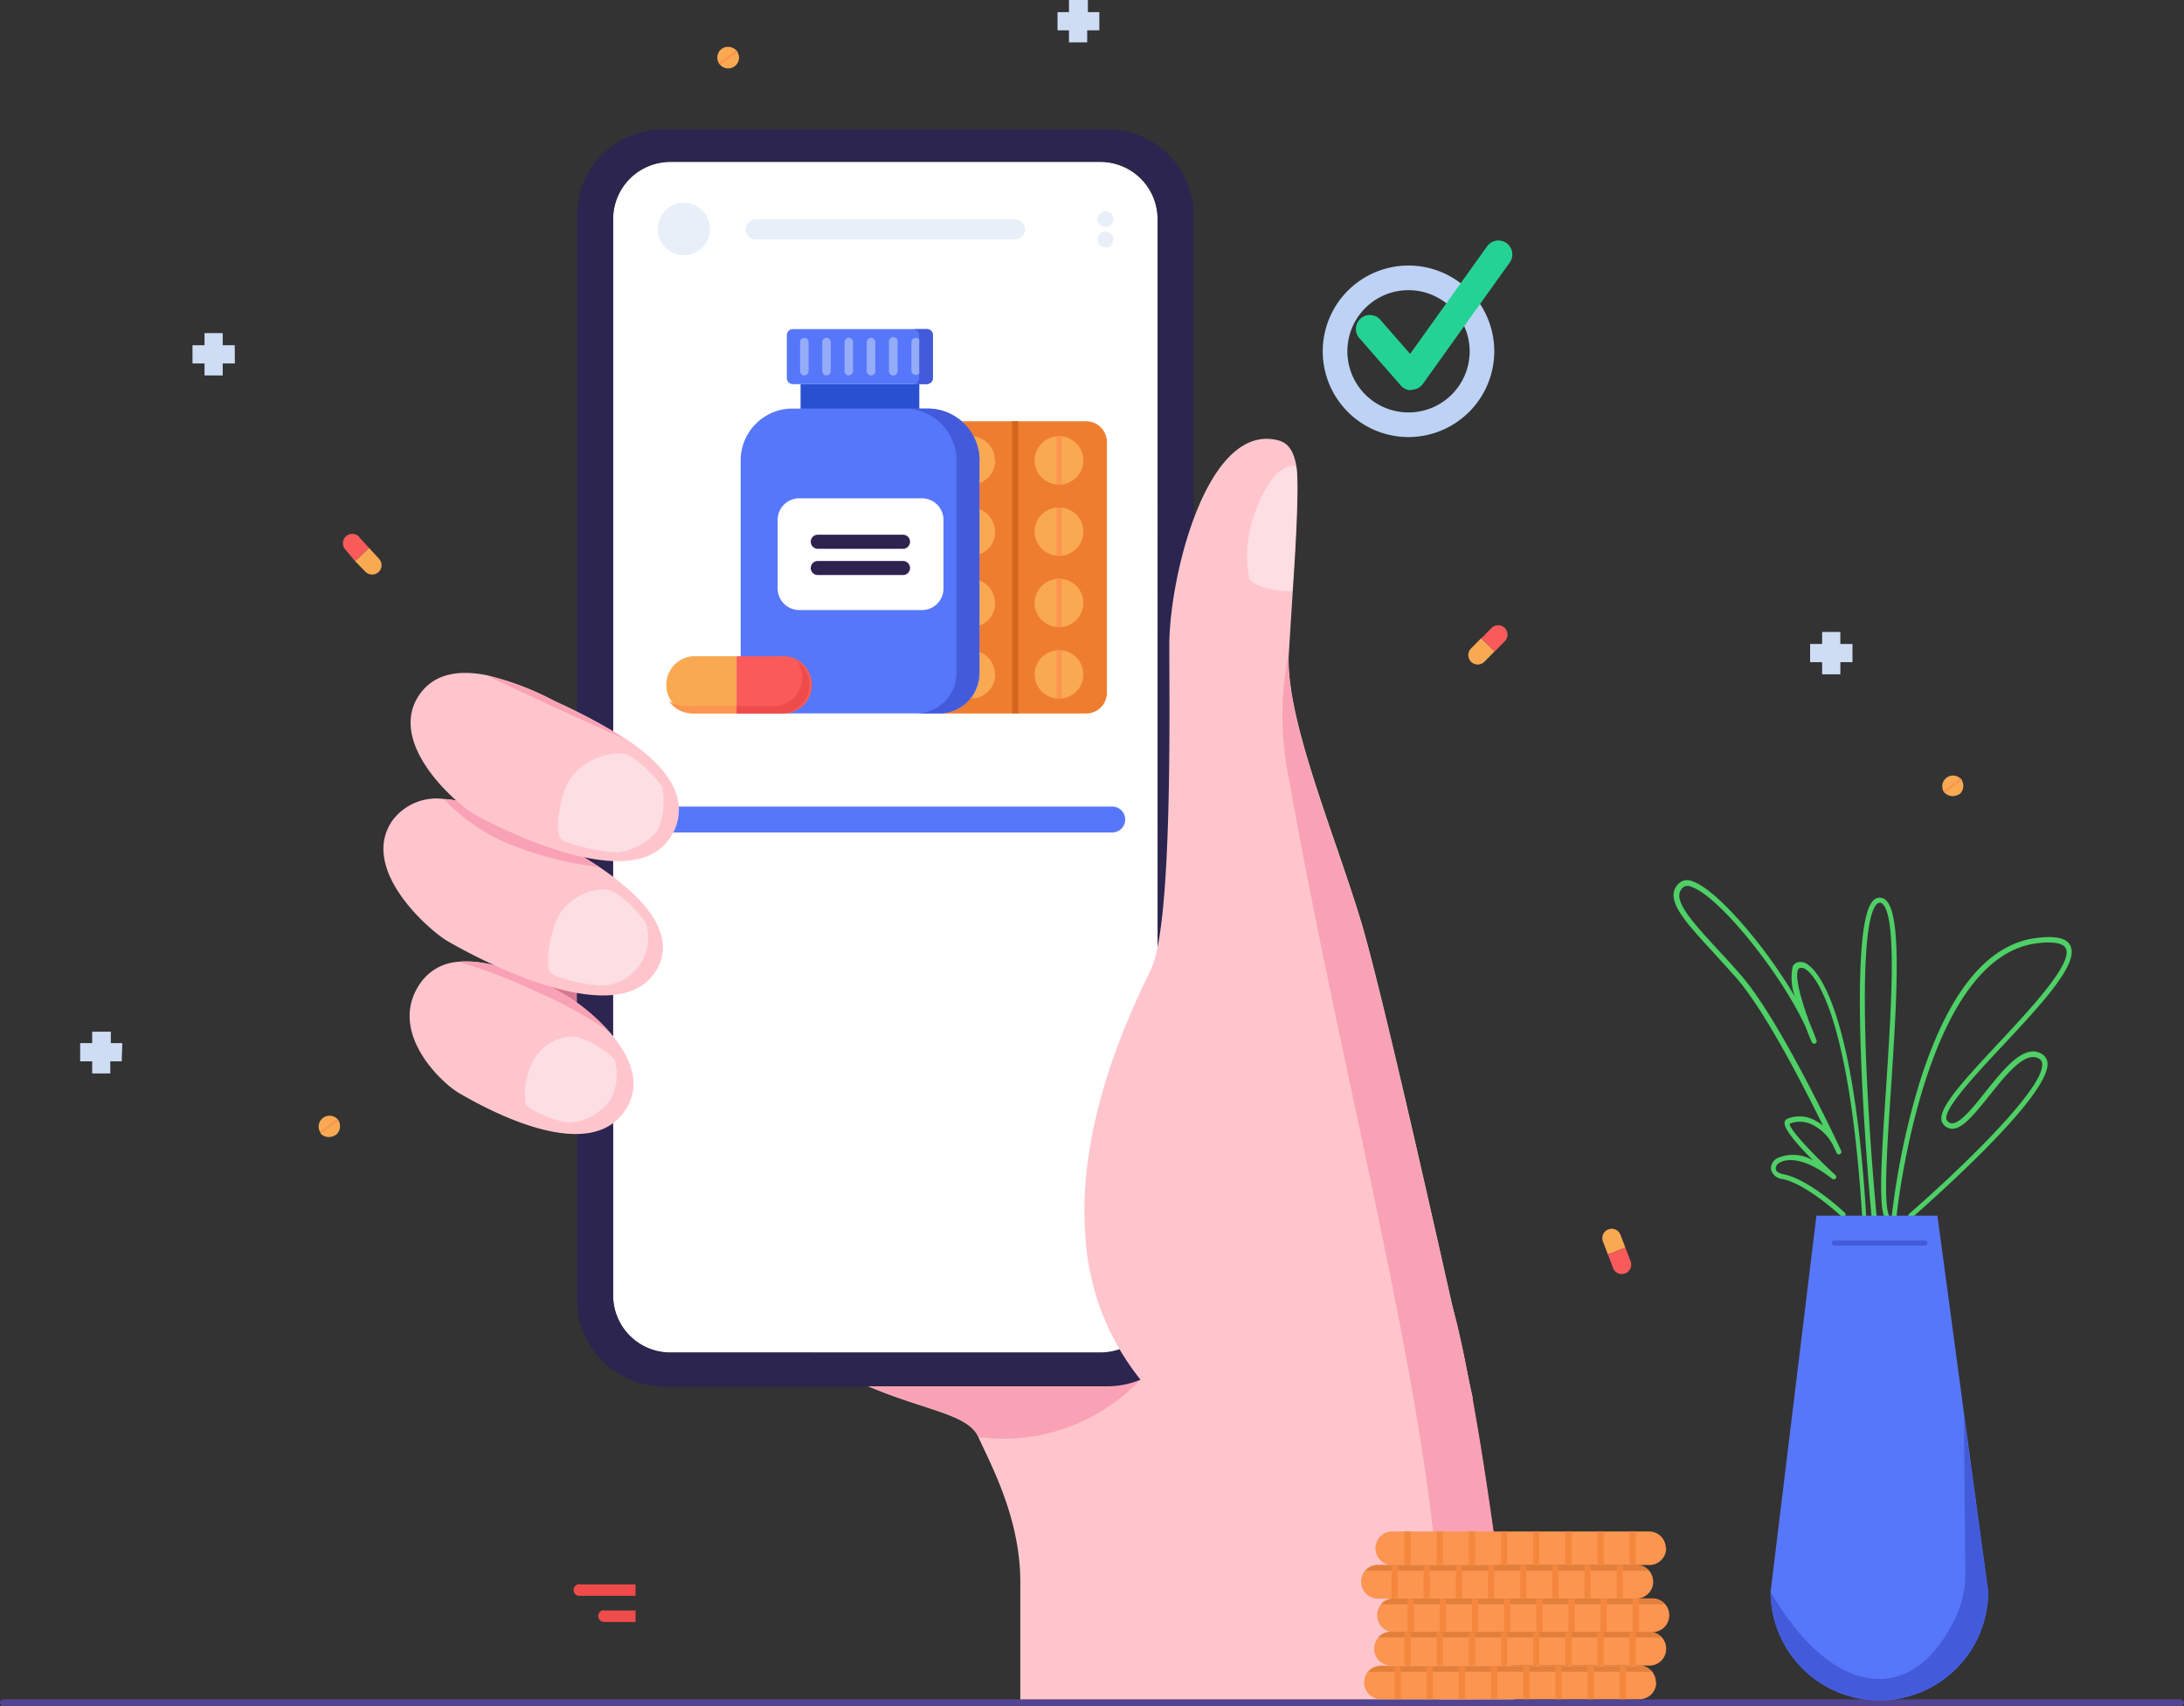 <svg xmlns="http://www.w3.org/2000/svg" viewBox="0 0 190.72 149"><rect x="0" y="0" width="190.72" height="149" fill="#333333" stroke="none"/><defs><style>.cls-1{fill:none;}.cls-2{fill:#514593;}.cls-3{fill:#cedcf4;}.cls-4{fill:#f9a952;}.cls-5{fill:#f95a5a;}.cls-6{fill:#fb9550;}.cls-7{fill:#4ed066;}.cls-8{fill:#5777fa;}.cls-9{fill:#435bdb;}.cls-10{fill:#d6798e;}.cls-11{fill:#ffc5cd;}.cls-12{fill:#f9a2b5;}.cls-13{fill:#fff;}.cls-14{fill:#2b254f;}.cls-15{fill:#fcdee3;}.cls-16{fill:#ef7d30;}.cls-17{fill:#d3661c;}.cls-18{fill:#2850d1;}.cls-19{fill:#2e234f;}.cls-20{fill:#95adf9;}.cls-21{fill:#87a6f4;}.cls-22{fill:#ef4b4b;}.cls-23{fill:#e8eff9;}.cls-24{fill:#f4873d;}.cls-25{fill:#e27f3b;}.cls-26{fill:#bdd2f4;}.cls-27{fill:#24d394;}</style></defs><g id="Layer_2" data-name="Layer 2"><g id="Layer_1-2" data-name="Layer 1"><rect class="cls-1" width="190.71" height="149"/><path id="Path_4005" data-name="Path 4005" class="cls-2" d="M190.71,148.7a.29.29,0,0,1-.3.3H.3a.29.29,0,0,1-.3-.3H0a.31.31,0,0,1,.32-.29h190.1a.31.31,0,0,1,.3.3h0"/><path id="Path_4006" data-name="Path 4006" class="cls-3" d="M96,1.06h-1V0H93.35V1.06h-1V2.65h1V3.7h1.59V2.65H96Z"/><path id="Path_4007" data-name="Path 4007" class="cls-3" d="M10.68,91.1h-1v-1H8.05v1H7v1.59H8.05v1.06H9.63V92.69h1Z"/><path id="Path_4008" data-name="Path 4008" class="cls-3" d="M20.5,30.15H19.45V29.09H17.86v1.06H16.81v1.59h1.05v1.05h1.59V31.74h1.06Z"/><path id="Path_4009" data-name="Path 4009" class="cls-3" d="M161.77,56.24h-1.06V55.19h-1.59v1.05h-1.05v1.59h1.05v1.06h1.59V57.83h1.06Z"/><path id="Path_4010" data-name="Path 4010" class="cls-4" d="M130.52,56.88l-.88.9a.82.82,0,0,1-1.19-1.14h0l.89-.9Z"/><path id="Path_4011" data-name="Path 4011" class="cls-5" d="M131.41,56l-.88.9-1.17-1.15.88-.9A.82.82,0,0,1,131.41,56h0"/><path id="Path_4012" data-name="Path 4012" class="cls-4" d="M32.23,47.85l.85.93a.82.82,0,0,1,0,1.16.83.83,0,0,1-1.16,0h0L31,49Z"/><path id="Path_4013" data-name="Path 4013" class="cls-5" d="M31.37,46.92l.86.93L31,49,30.16,48a.83.83,0,0,1,.05-1.16.82.82,0,0,1,1.16.05"/><path id="Path_4014" data-name="Path 4014" class="cls-4" d="M140.41,109.55l-.45-1.18a.82.82,0,0,1,1.53-.58l.45,1.17Z"/><path id="Path_4015" data-name="Path 4015" class="cls-5" d="M140.86,110.73l-.45-1.18,1.53-.59.45,1.18a.82.82,0,1,1-1.53.61v0"/><path id="Path_4016" data-name="Path 4016" class="cls-4" d="M171.08,69.36a1,1,0,0,1-1.33-.2h0a.41.41,0,0,1-.05-.09A.94.94,0,0,1,171.21,68l.07.08.06.09a1,1,0,0,1-.26,1.23"/><path id="Path_4017" data-name="Path 4017" class="cls-6" d="M171.34,68.12l-1.52,1.12-.06-.08a.47.47,0,0,1-.06-.09L171.21,68a.27.27,0,0,1,.07.08l.06.08"/><path id="Path_4018" data-name="Path 4018" class="cls-4" d="M29.28,99.13A1,1,0,0,1,28,99L28,98.93l-.06-.09a.95.95,0,0,1,1.52-1.11l.06.08.06.08a1,1,0,0,1-.26,1.24"/><path id="Path_4019" data-name="Path 4019" class="cls-6" d="M29.54,97.89,28,99,28,98.93l-.06-.09,1.52-1.11a1,1,0,0,1,.12.16"/><path id="Path_4020" data-name="Path 4020" class="cls-4" d="M64.15,5.79a.94.94,0,0,1-1.32-.2h0l-.06-.09a.94.94,0,0,1,.34-1.29,1,1,0,0,1,1.18.18l.06.08.06.09a.94.94,0,0,1-.26,1.23"/><path id="Path_4021" data-name="Path 4021" class="cls-6" d="M64.41,4.55,62.9,5.66a1,1,0,0,1-.13-.16l1.52-1.11a1,1,0,0,1,.12.16"/><path id="Path_4022" data-name="Path 4022" class="cls-7" d="M164.73,106.35a.21.21,0,0,1-.2-.13c-.49-1.2-.19-5.75.16-11,.43-6.65,1-14.92-.26-16.24a.34.34,0,0,0-.47-.08.2.2,0,0,0-.09.09c-1.83,2-.8,18.63,0,27.14a.21.21,0,0,1-.2.24.23.23,0,0,1-.24-.2c-.1-1-2.3-24.83.11-27.48a.78.78,0,0,1,1.1-.12.57.57,0,0,1,.11.11c1.37,1.46.86,9.14.37,16.57-.33,5-.64,9.72-.19,10.82a.2.2,0,0,1-.12.28.11.11,0,0,1-.08,0"/><path id="Path_4023" data-name="Path 4023" class="cls-7" d="M165.41,106.36h0a.22.22,0,0,1-.2-.24h0a66,66,0,0,1,2.41-11.55c2.46-7.84,5.88-12.09,10.17-12.65,1.7-.22,2.69,0,3,.66.8,1.57-2.46,5.05-5.91,8.75-2.42,2.58-5.42,5.8-4.85,6.53a.54.54,0,0,0,.44.24c.72,0,1.84-1.39,2.91-2.74,1.69-2.11,3.44-4.3,5-3.27a1,1,0,0,1,.42.76c.19,3.08-11.3,13-11.79,13.46a.21.21,0,0,1-.31,0,.22.22,0,0,1,0-.29c3.29-2.84,11.79-10.73,11.64-13.1a.51.51,0,0,0-.23-.43c-1.2-.8-2.89,1.32-4.38,3.18-1.25,1.56-2.32,2.91-3.26,2.91h0a1,1,0,0,1-.78-.41c-.78-1,1.34-3.33,4.87-7.11,2.9-3.1,6.5-7,5.83-8.24-.24-.47-1.12-.62-2.57-.43-9.84,1.29-12.18,23.59-12.2,23.82a.22.22,0,0,1-.22.2"/><path id="Path_4024" data-name="Path 4024" class="cls-7" d="M162.84,106.56a.22.22,0,0,1-.22-.21c-1.13-18.24-4.28-21.25-4.9-21.67a.65.65,0,0,0-.55-.14.26.26,0,0,0-.15.14c-.33.74.42,3.1,1.06,4.8.2.46.39.92.55,1.39a.21.21,0,0,1-.13.27.22.22,0,0,1-.28-.12c-.07-.15-.29-.68-.56-1.37-2.12-4.63-7.59-11.47-10-12.21a.64.64,0,0,0-.6,0,.93.93,0,0,0-.41.68c-.1,1.06,1.48,2.77,3.48,4.94.58.62,1.19,1.28,1.81,2,3.15,3.55,7.6,12.82,8.64,15l.21.46a.22.22,0,0,1-.4.18s-.08-.18-.22-.47a4,4,0,0,0-2.1-2.09,2.33,2.33,0,0,0-1.78,0c-.09.4,2,2.66,4,4.49a.22.22,0,0,1,0,.31.23.23,0,0,1-.31,0c-2.18-1.74-3.82-1.85-4.56-1.4a.57.57,0,0,0-.35.54c0,.22.29.4.68.47,2.24.45,5.23,3.24,5.35,3.36a.21.21,0,0,1,0,.31.22.22,0,0,1-.31,0l0,0s-3-2.82-5.13-3.25a1.13,1.13,0,0,1-1-.83,1,1,0,0,1,.56-1,3.41,3.41,0,0,1,3.12.21c-1.23-1.22-2.58-2.72-2.5-3.33a.41.41,0,0,1,.23-.31,2.76,2.76,0,0,1,2.13,0,3.51,3.51,0,0,1,1,.61c-1.75-3.57-5.16-10.21-7.65-13-.62-.7-1.23-1.36-1.8-2-2.15-2.34-3.71-4-3.6-5.28a1.41,1.41,0,0,1,.6-1,1.06,1.06,0,0,1,1-.09c2.13.67,6.41,5.68,9,10.1a4.84,4.84,0,0,1-.21-2.61.7.7,0,0,1,.4-.39,1.06,1.06,0,0,1,.94.2c.91.62,4,4,5.09,22a.21.21,0,0,1-.2.23h0"/><path id="Path_4025" data-name="Path 4025" class="cls-8" d="M173.62,139a9.48,9.48,0,0,1-19,0l4-32.83h10.57l2.34,17.44h0Z"/><path id="Path_4026" data-name="Path 4026" class="cls-9" d="M168.11,108.78h-7.93a.22.22,0,0,1,0-.44h7.93a.22.22,0,0,1,0,.44h0"/><path id="Path_4027" data-name="Path 4027" class="cls-9" d="M173.62,139a9.48,9.48,0,0,1-19,0s4,7.63,9.47,7.63c3.54,0,5.65-3.17,6.7-5.42a8.77,8.77,0,0,0,.83-3.84l-.12-13.76h0Z"/><path id="Path_4028" data-name="Path 4028" class="cls-10" d="M47.15,66.57a40.28,40.28,0,0,0-3.31,13.25c-.41,7.11.83,13.12,1.17,13.67S58,100.87,58,100.87l8.13-32.5Z"/><path id="Path_4029" data-name="Path 4029" class="cls-11" d="M132.28,148.41H89.1V138.16c0-4.8-1.9-8.89-3.08-11.41-.22-.46-.42-.87-.57-1.23-1-2.24-5.37-2.34-11.23-5.17A15.37,15.37,0,0,1,70.84,118,27.69,27.69,0,0,1,68,115.12a41.29,41.29,0,0,1-4.27-6.22l3.52-.2c5.44-.27,16.42-.73,27.48-.61,1.4,0,2.79,0,4.17.07,8.86.22,17.33.87,22.57,2.34,2.92.82,4.84,1.9,5.26,3.3h0c.55,1.86,1.12,4.52,1.67,7.55.05.24.1.5.14.75,2,11,3.71,26.29,3.71,26.29"/><path id="Path_4030" data-name="Path 4030" class="cls-12" d="M99.57,120.5a16.38,16.38,0,0,1-14.12,5c-1-2.25-5.37-2.35-11.23-5.18A15.37,15.37,0,0,1,70.84,118H98Z"/><path id="Path_4031" data-name="Path 4031" class="cls-13" d="M101.1,19.15v94a5,5,0,0,1-5,5H58.54a5,5,0,0,1-5-5v-94a5,5,0,0,1,5-5H96.09a5,5,0,0,1,5,5h0"/><path id="Path_4032" data-name="Path 4032" class="cls-14" d="M96.7,11.29H57.94a7.56,7.56,0,0,0-7.56,7.56v94.66a7.56,7.56,0,0,0,7.56,7.56H96.7a7.56,7.56,0,0,0,7.55-7.56V18.85a7.56,7.56,0,0,0-7.55-7.56m4.4,101.82a5,5,0,0,1-5,5H58.54a5,5,0,0,1-5-5v-94a5,5,0,0,1,5-5H96.09a5,5,0,0,1,5,5h0Z"/><path id="Path_4033" data-name="Path 4033" class="cls-8" d="M97.13,72.7H57.5a1.13,1.13,0,0,1,0-2.26H97.13a1.13,1.13,0,0,1,0,2.26"/><path id="Path_4034" data-name="Path 4034" class="cls-11" d="M128.59,122.11h0l-5,.12-21.9.53a22.08,22.08,0,0,1-6.9-14.67c-.86-10.5,4.49-20.79,5.74-23.49h0c1.86-4,1.58-22.51,1.58-28.25s3.07-18.67,8.93-18c.95.11,1.84.4,2.17,2.38.24,1.41,0,6.21-.32,10.91-.12,1.9-.24,3.78-.34,5.41-.32,5.68,4.06,15.91,6.33,23.5,1.56,5.19,5.53,22.7,7.9,33.27h0c.79,3.53,1.4,6.28,1.67,7.55l.17.75"/><path id="Path_4035" data-name="Path 4035" class="cls-15" d="M112.85,51.62c-1.24.09-3.49-.42-3.77-1.14a10.22,10.22,0,0,1,0-3.82c.15-1.24,1.79-6.31,4.1-5.95.23,1.41,0,6.21-.33,10.91"/><path id="Path_4036" data-name="Path 4036" class="cls-12" d="M125.7,148.41c1.27-19-7.63-49.37-13.17-80.52a27.57,27.57,0,0,1,0-10.86c-.33,5.68,4,15.9,6.32,23.5,1.56,5.19,5.53,22.7,7.9,33.27h0c.55,1.86,1.12,4.52,1.67,7.55l.17.75h0c2,11,3.71,26.29,3.71,26.29Z"/><path id="Path_4052" data-name="Path 4052" class="cls-11" d="M54.29,97.38c-3.56,4.29-12.61-1-14.19-1.91s-6.35-5.42-3.37-9.64A4.36,4.36,0,0,1,40,84c3-.3,6.61,1.46,8.54,2.42a17,17,0,0,1,4.67,3.69c1.9,2.16,3.07,4.87,1.07,7.27"/><path id="Path_4053" data-name="Path 4053" class="cls-15" d="M53.67,92.49a4.61,4.61,0,0,1-.41,3.63,4.91,4.91,0,0,1-3.49,1.93c-.85,0-3.67-1.06-3.86-1.66a5.91,5.91,0,0,1,.91-4.17,4.06,4.06,0,0,1,3.36-1.7,7.8,7.8,0,0,1,3.49,2"/><path id="Path_4054" data-name="Path 4054" class="cls-12" d="M53.22,90.11a38.73,38.73,0,0,0-6.6-3.6A42.47,42.47,0,0,0,40,84c2.95-.3,6.6,1.46,8.53,2.42a17,17,0,0,1,4.67,3.68"/><path id="Path_4055" data-name="Path 4055" class="cls-11" d="M57.23,84.87c-3.6,5.56-16.6-1.77-18.18-2.7s-7.75-6.3-4.76-10.54a4.78,4.78,0,0,1,4.47-1.85c2.7.16,5.7,1.61,7.38,2.45a54.69,54.69,0,0,1,6.2,3.49c3.66,2.47,7,5.84,4.9,9.15"/><path id="Path_4056" data-name="Path 4056" class="cls-15" d="M56.37,80.51a4.17,4.17,0,0,1-2.54,5.32,4.42,4.42,0,0,1-1.36.24c-.78,0-4-.57-4.44-1.2s0-3.75.9-5.13a4.74,4.74,0,0,1,4-2.06c1.25.16,3.11,2.35,3.41,2.83"/><path id="Path_4057" data-name="Path 4057" class="cls-12" d="M52.34,75.72a30.15,30.15,0,0,1-8.64-2.33,16.73,16.73,0,0,1-4.94-3.61c2.7.16,5.7,1.61,7.38,2.45a54.69,54.69,0,0,1,6.2,3.49"/><path id="Path_4058" data-name="Path 4058" class="cls-11" d="M58.69,72.86C55.6,78.66,43,72,41.39,71.08s-7.7-6.26-4.73-10.46c1.35-1.9,3.59-2.1,5.85-1.65a24.67,24.67,0,0,1,5.92,2.25,52.11,52.11,0,0,1,6.3,3.36h0c3.12,2.09,5.74,4.93,4,8.28"/><path id="Path_4059" data-name="Path 4059" class="cls-15" d="M57.85,68.88a6.45,6.45,0,0,1-.41,3.63A5.34,5.34,0,0,1,54,74.44a14.4,14.4,0,0,1-4.9-1.07c-.75-.54-.26-4,.79-5.5a5.5,5.5,0,0,1,4.52-2.07c1.12.19,3.31,2.52,3.49,3.08"/><path id="Path_4060" data-name="Path 4060" class="cls-12" d="M54.73,64.58C50.78,62.93,42.51,59,42.51,59h0a24.67,24.67,0,0,1,5.92,2.25,50.81,50.81,0,0,1,6.3,3.37"/><path id="Path_4061" data-name="Path 4061" class="cls-16" d="M94.85,62.31H82.44a1.82,1.82,0,0,1-1.82-1.81h0V38.6a1.81,1.81,0,0,1,1.81-1.81H94.85a1.81,1.81,0,0,1,1.81,1.81V60.5a1.81,1.81,0,0,1-1.81,1.81"/><path id="Path_4062" data-name="Path 4062" class="cls-4" d="M86.91,40.21A2.11,2.11,0,0,1,85,42.31a1.77,1.77,0,0,1-.46,0,2.11,2.11,0,0,1,0-4.2,1.77,1.77,0,0,1,.46,0,2.11,2.11,0,0,1,1.88,2.1"/><path id="Path_4063" data-name="Path 4063" class="cls-6" d="M85,38.11v4.2a1.77,1.77,0,0,1-.46,0v-4.2a1.77,1.77,0,0,1,.46,0"/><path id="Path_4064" data-name="Path 4064" class="cls-4" d="M94.6,40.21a2.11,2.11,0,0,1-1.88,2.1,1.77,1.77,0,0,1-.46,0,2.11,2.11,0,0,1,0-4.2,1.77,1.77,0,0,1,.46,0,2.11,2.11,0,0,1,1.88,2.1"/><path id="Path_4065" data-name="Path 4065" class="cls-6" d="M92.72,38.11v4.2a1.77,1.77,0,0,1-.46,0v-4.2a1.77,1.77,0,0,1,.46,0"/><path id="Path_4066" data-name="Path 4066" class="cls-4" d="M86.91,46.43A2.1,2.1,0,0,1,85,48.53a1.77,1.77,0,0,1-.46,0,2.11,2.11,0,0,1,0-4.2H85a2.12,2.12,0,0,1,1.88,2.1"/><path id="Path_4067" data-name="Path 4067" class="cls-6" d="M85,44.33v4.2a1.77,1.77,0,0,1-.46,0v-4.2H85"/><path id="Path_4068" data-name="Path 4068" class="cls-4" d="M94.6,46.43a2.1,2.1,0,0,1-1.88,2.1,1.77,1.77,0,0,1-.46,0,2.11,2.11,0,0,1,0-4.2h.46a2.12,2.12,0,0,1,1.88,2.1"/><path id="Path_4069" data-name="Path 4069" class="cls-6" d="M92.72,44.33v4.2a1.77,1.77,0,0,1-.46,0v-4.2h.46"/><path id="Path_4070" data-name="Path 4070" class="cls-4" d="M86.91,52.66A2.12,2.12,0,0,1,85,54.76a3.53,3.53,0,0,1-.46,0,2.13,2.13,0,0,1-1.86-2.35,2.1,2.1,0,0,1,1.86-1.85,1.77,1.77,0,0,1,.46,0,2.1,2.1,0,0,1,1.88,2.1"/><path id="Path_4071" data-name="Path 4071" class="cls-6" d="M85,50.56v4.2a3.53,3.53,0,0,1-.46,0v-4.2a1.77,1.77,0,0,1,.46,0"/><path id="Path_4072" data-name="Path 4072" class="cls-4" d="M94.6,52.66a2.12,2.12,0,0,1-1.88,2.1,3.53,3.53,0,0,1-.46,0,2.11,2.11,0,0,1,0-4.2,1.77,1.77,0,0,1,.46,0,2.1,2.1,0,0,1,1.88,2.1"/><path id="Path_4073" data-name="Path 4073" class="cls-6" d="M92.72,50.56v4.2a3.53,3.53,0,0,1-.46,0v-4.2a1.77,1.77,0,0,1,.46,0"/><path id="Path_4074" data-name="Path 4074" class="cls-4" d="M86.91,58.88A2.11,2.11,0,0,1,85,61h-.46a2.11,2.11,0,0,1,0-4.2,1.77,1.77,0,0,1,.46,0,2.11,2.11,0,0,1,1.88,2.1"/><path id="Path_4075" data-name="Path 4075" class="cls-6" d="M85,56.78V61h-.46v-4.2a1.77,1.77,0,0,1,.46,0"/><path id="Path_4076" data-name="Path 4076" class="cls-4" d="M94.6,58.88A2.11,2.11,0,0,1,92.72,61h-.46a2.11,2.11,0,0,1,0-4.2,1.77,1.77,0,0,1,.46,0,2.11,2.11,0,0,1,1.88,2.1"/><path id="Path_4077" data-name="Path 4077" class="cls-6" d="M92.72,56.78V61h-.46v-4.2a1.77,1.77,0,0,1,.46,0"/><rect id="Rectangle_15452" data-name="Rectangle 15452" class="cls-17" x="88.39" y="36.78" width="0.52" height="25.52"/><rect id="Rectangle_15453" data-name="Rectangle 15453" class="cls-18" x="69.91" y="33.55" width="10.37" height="3.26"/><path id="Path_4078" data-name="Path 4078" class="cls-8" d="M82,62.3H68.2a3.53,3.53,0,0,1-3.52-3.53V40.22a4.53,4.53,0,0,1,4.53-4.54H81a4.54,4.54,0,0,1,4.54,4.54h0V58.78A3.53,3.53,0,0,1,82,62.31"/><path id="Path_4079" data-name="Path 4079" class="cls-9" d="M85.51,40.22V58.78A3.52,3.52,0,0,1,82,62.3H80a3.51,3.51,0,0,0,3.52-3.52V40.22A4.53,4.53,0,0,0,79,35.68h2a4.54,4.54,0,0,1,4.54,4.54"/><path id="Path_4080" data-name="Path 4080" class="cls-13" d="M80.51,53.28H69.79a1.89,1.89,0,0,1-1.88-1.88h0v-6a1.88,1.88,0,0,1,1.88-1.88H80.51a1.88,1.88,0,0,1,1.88,1.88h0v6a1.88,1.88,0,0,1-1.88,1.88h0"/><path id="Path_4081" data-name="Path 4081" class="cls-19" d="M78.85,47.93H71.42a.62.62,0,0,1-.62-.62.61.61,0,0,1,.62-.61h7.43a.61.61,0,0,1,.62.61.62.62,0,0,1-.62.62h0"/><path id="Path_4082" data-name="Path 4082" class="cls-19" d="M78.85,50.22H71.42a.61.61,0,0,1-.62-.61.62.62,0,0,1,.62-.62h7.43a.62.62,0,0,1,.62.62.61.61,0,0,1-.62.61h0"/><path id="Path_4083" data-name="Path 4083" class="cls-8" d="M80.94,33.55H69.24a.53.53,0,0,1-.53-.53V29.27a.53.53,0,0,1,.53-.53h11.7a.53.53,0,0,1,.53.53V33a.52.52,0,0,1-.53.53"/><path id="Path_4084" data-name="Path 4084" class="cls-9" d="M81.47,29.27V33a.53.53,0,0,1-.53.54h-1.2a.53.53,0,0,0,.53-.54V32.6a.29.29,0,0,0,0-.18V29.88a.32.32,0,0,0,0-.19v-.42a.53.53,0,0,0-.53-.53h1.2a.53.53,0,0,1,.53.53"/><path id="Path_4085" data-name="Path 4085" class="cls-20" d="M70.24,32.79h0a.37.37,0,0,1-.37-.37V29.88a.37.37,0,0,1,.37-.37.36.36,0,0,1,.37.37v2.54a.37.37,0,0,1-.37.37"/><path id="Path_4086" data-name="Path 4086" class="cls-20" d="M72.18,32.79h0a.37.37,0,0,1-.37-.37V29.88a.37.37,0,0,1,.37-.38.38.38,0,0,1,.37.37h0v2.54a.37.37,0,0,1-.37.37"/><path id="Path_4087" data-name="Path 4087" class="cls-20" d="M74.12,32.79h0a.38.38,0,0,1-.37-.37V29.88a.37.37,0,0,1,.37-.38.38.38,0,0,1,.37.37h0v2.54a.37.37,0,0,1-.37.37"/><path id="Path_4088" data-name="Path 4088" class="cls-20" d="M76.06,32.79h0a.38.38,0,0,1-.37-.37V29.88a.37.37,0,0,1,.38-.37.38.38,0,0,1,.37.37v2.54a.38.38,0,0,1-.38.37"/><path id="Path_4089" data-name="Path 4089" class="cls-20" d="M78,32.79h0a.38.38,0,0,1-.37-.37V29.88a.38.38,0,1,1,.75,0h0v2.54a.38.38,0,0,1-.38.37"/><path id="Path_4090" data-name="Path 4090" class="cls-21" d="M80.32,29.88v2.54a.37.37,0,0,1,0,.18V29.69a.41.41,0,0,1,0,.19"/><path id="Path_4091" data-name="Path 4091" class="cls-20" d="M80.27,29.69V32.6l0,0a.38.38,0,0,1-.68-.22V29.88a.37.37,0,0,1,.38-.37.35.35,0,0,1,.25.1.27.27,0,0,1,.07.08"/><path id="Path_4092" data-name="Path 4092" class="cls-4" d="M64.32,62.31H60.47a2.51,2.51,0,0,1,0-5h3.85Z"/><path id="Path_4093" data-name="Path 4093" class="cls-5" d="M68.17,62.31H64.32v-5h3.85a2.51,2.51,0,1,1,0,5"/><path id="Path_4094" data-name="Path 4094" class="cls-6" d="M64.32,62.3H60.47a2.5,2.5,0,0,1-2.07-1.09,2.56,2.56,0,0,0,1.44.45h4.48Z"/><path id="Path_4095" data-name="Path 4095" class="cls-22" d="M69.94,61.57a2.48,2.48,0,0,1-1.77.74H64.32v-.64h3.23a2.5,2.5,0,0,0,2.5-2.5,2.54,2.54,0,0,0-.43-1.41,2.5,2.5,0,0,1,.6,3.48,1.75,1.75,0,0,1-.28.33"/><path id="Path_4096" data-name="Path 4096" class="cls-23" d="M88.63,20.91H66a.88.88,0,0,1-.88-.88h0a.89.89,0,0,1,.88-.88H88.63a.89.89,0,0,1,.88.88h0a.88.88,0,0,1-.88.88h0"/><path id="Path_4097" data-name="Path 4097" class="cls-23" d="M62,20a2.28,2.28,0,1,1-2.27-2.28A2.27,2.27,0,0,1,62,20h0"/><path id="Path_4098" data-name="Path 4098" class="cls-23" d="M97.23,20.92a.69.69,0,1,1-.69-.69h0a.69.69,0,0,1,.69.69"/><path id="Path_4099" data-name="Path 4099" class="cls-23" d="M97.23,19.14a.69.69,0,1,1-.69-.69h0a.69.69,0,0,1,.69.69"/><path id="Path_4100" data-name="Path 4100" class="cls-6" d="M145.5,135.21a1.47,1.47,0,0,1-1.47,1.47H121.46a1.47,1.47,0,0,1,0-2.93H144a1.46,1.46,0,0,1,1.47,1.46"/><rect id="Rectangle_15454" data-name="Rectangle 15454" class="cls-24" x="122.65" y="133.75" width="0.54" height="2.93"/><rect id="Rectangle_15455" data-name="Rectangle 15455" class="cls-24" x="125.46" y="133.75" width="0.54" height="2.93"/><rect id="Rectangle_15456" data-name="Rectangle 15456" class="cls-24" x="128.27" y="133.75" width="0.54" height="2.93"/><rect id="Rectangle_15457" data-name="Rectangle 15457" class="cls-24" x="131.08" y="133.75" width="0.54" height="2.93"/><rect id="Rectangle_15458" data-name="Rectangle 15458" class="cls-24" x="133.88" y="133.75" width="0.54" height="2.93"/><rect id="Rectangle_15459" data-name="Rectangle 15459" class="cls-24" x="136.69" y="133.75" width="0.54" height="2.93"/><rect id="Rectangle_15460" data-name="Rectangle 15460" class="cls-24" x="139.5" y="133.75" width="0.54" height="2.93"/><rect id="Rectangle_15461" data-name="Rectangle 15461" class="cls-24" x="142.31" y="133.75" width="0.54" height="2.93"/><path id="Path_4101" data-name="Path 4101" class="cls-6" d="M144.37,138.14a1.48,1.48,0,0,1-1.47,1.47H120.32a1.46,1.46,0,0,1-1.46-1.46,1.48,1.48,0,0,1,.37-1l.06-.06a1.42,1.42,0,0,1,1-.43H142.9a1.46,1.46,0,0,1,1.46,1.46"/><path id="Path_4102" data-name="Path 4102" class="cls-25" d="M144,137.17H119.23l.06-.06a1.46,1.46,0,0,1,1-.43H142.9a1.45,1.45,0,0,1,1.09.49"/><rect id="Rectangle_15462" data-name="Rectangle 15462" class="cls-24" x="121.52" y="136.68" width="0.54" height="2.93"/><rect id="Rectangle_15463" data-name="Rectangle 15463" class="cls-24" x="124.32" y="136.68" width="0.54" height="2.93"/><rect id="Rectangle_15464" data-name="Rectangle 15464" class="cls-24" x="127.13" y="136.68" width="0.54" height="2.93"/><rect id="Rectangle_15465" data-name="Rectangle 15465" class="cls-24" x="129.94" y="136.68" width="0.54" height="2.93"/><rect id="Rectangle_15466" data-name="Rectangle 15466" class="cls-24" x="132.75" y="136.68" width="0.54" height="2.93"/><rect id="Rectangle_15467" data-name="Rectangle 15467" class="cls-24" x="135.56" y="136.68" width="0.54" height="2.93"/><rect id="Rectangle_15468" data-name="Rectangle 15468" class="cls-24" x="138.36" y="136.68" width="0.54" height="2.93"/><rect id="Rectangle_15469" data-name="Rectangle 15469" class="cls-24" x="141.17" y="136.68" width="0.54" height="2.93"/><path id="Path_4103" data-name="Path 4103" class="cls-6" d="M145.77,141.08a1.47,1.47,0,0,1-1.47,1.46H121.73a1.46,1.46,0,0,1-1.47-1.46,1.48,1.48,0,0,1,.38-1l0-.06a1.46,1.46,0,0,1,1-.43H144.3a1.47,1.47,0,0,1,1.47,1.47"/><path id="Path_4104" data-name="Path 4104" class="cls-25" d="M145.4,140.1H120.64l.06-.06a1.46,1.46,0,0,1,1-.43h22.58a1.46,1.46,0,0,1,1.09.49"/><rect id="Rectangle_15470" data-name="Rectangle 15470" class="cls-24" x="122.92" y="139.61" width="0.54" height="2.93"/><rect id="Rectangle_15471" data-name="Rectangle 15471" class="cls-24" x="125.73" y="139.61" width="0.54" height="2.93"/><rect id="Rectangle_15472" data-name="Rectangle 15472" class="cls-24" x="128.54" y="139.61" width="0.54" height="2.93"/><rect id="Rectangle_15473" data-name="Rectangle 15473" class="cls-24" x="131.34" y="139.61" width="0.54" height="2.93"/><rect id="Rectangle_15474" data-name="Rectangle 15474" class="cls-24" x="134.15" y="139.61" width="0.54" height="2.93"/><rect id="Rectangle_15475" data-name="Rectangle 15475" class="cls-24" x="136.96" y="139.61" width="0.54" height="2.93"/><rect id="Rectangle_15476" data-name="Rectangle 15476" class="cls-24" x="139.77" y="139.61" width="0.54" height="2.93"/><rect id="Rectangle_15477" data-name="Rectangle 15477" class="cls-24" x="142.58" y="139.61" width="0.54" height="2.93"/><path id="Path_4105" data-name="Path 4105" class="cls-6" d="M145.5,144a1.46,1.46,0,0,1-1.47,1.46H121.46A1.46,1.46,0,0,1,120,144a1.48,1.48,0,0,1,.38-1l0-.06a1.5,1.5,0,0,1,1-.43H144A1.47,1.47,0,0,1,145.5,144"/><path id="Path_4106" data-name="Path 4106" class="cls-25" d="M145.13,143H120.37l.06-.06a1.46,1.46,0,0,1,1-.43H144a1.45,1.45,0,0,1,1.09.49"/><rect id="Rectangle_15478" data-name="Rectangle 15478" class="cls-24" x="122.65" y="142.54" width="0.54" height="2.93"/><rect id="Rectangle_15479" data-name="Rectangle 15479" class="cls-24" x="125.46" y="142.54" width="0.54" height="2.93"/><rect id="Rectangle_15480" data-name="Rectangle 15480" class="cls-24" x="128.27" y="142.54" width="0.54" height="2.93"/><rect id="Rectangle_15481" data-name="Rectangle 15481" class="cls-24" x="131.08" y="142.54" width="0.54" height="2.93"/><rect id="Rectangle_15482" data-name="Rectangle 15482" class="cls-24" x="133.88" y="142.54" width="0.54" height="2.93"/><rect id="Rectangle_15483" data-name="Rectangle 15483" class="cls-24" x="136.69" y="142.54" width="0.54" height="2.93"/><rect id="Rectangle_15484" data-name="Rectangle 15484" class="cls-24" x="139.5" y="142.54" width="0.54" height="2.93"/><rect id="Rectangle_15485" data-name="Rectangle 15485" class="cls-24" x="142.31" y="142.54" width="0.54" height="2.93"/><path id="Path_4107" data-name="Path 4107" class="cls-6" d="M144.63,146.94a1.46,1.46,0,0,1-1.46,1.46H120.59a1.46,1.46,0,0,1-1.46-1.46,1.48,1.48,0,0,1,.37-1l.06-.06a1.48,1.48,0,0,1,1-.43h22.58a1.46,1.46,0,0,1,1.46,1.47"/><path id="Path_4108" data-name="Path 4108" class="cls-25" d="M144.26,146H119.5l.06-.06a1.48,1.48,0,0,1,1-.43h22.57a1.45,1.45,0,0,1,1.09.49"/><rect id="Rectangle_15486" data-name="Rectangle 15486" class="cls-24" x="121.79" y="145.47" width="0.54" height="2.93"/><rect id="Rectangle_15487" data-name="Rectangle 15487" class="cls-24" x="124.59" y="145.47" width="0.54" height="2.93"/><rect id="Rectangle_15488" data-name="Rectangle 15488" class="cls-24" x="127.4" y="145.47" width="0.54" height="2.93"/><rect id="Rectangle_15489" data-name="Rectangle 15489" class="cls-24" x="130.21" y="145.47" width="0.54" height="2.93"/><rect id="Rectangle_15490" data-name="Rectangle 15490" class="cls-24" x="133.02" y="145.47" width="0.54" height="2.93"/><rect id="Rectangle_15491" data-name="Rectangle 15491" class="cls-24" x="135.83" y="145.47" width="0.54" height="2.93"/><rect id="Rectangle_15492" data-name="Rectangle 15492" class="cls-24" x="138.63" y="145.47" width="0.54" height="2.93"/><rect id="Rectangle_15493" data-name="Rectangle 15493" class="cls-24" x="141.44" y="145.47" width="0.54" height="2.93"/><path id="Path_4113" data-name="Path 4113" class="cls-26" d="M123,38.17a7.49,7.49,0,1,1,7.49-7.49h0A7.5,7.5,0,0,1,123,38.17m0-12.83a5.34,5.34,0,1,0,5.34,5.34h0A5.35,5.35,0,0,0,123,25.34"/><path id="Path_4114" data-name="Path 4114" class="cls-27" d="M123.23,34.08a1.19,1.19,0,0,1-.91-.42l-3.68-4.21a1.22,1.22,0,0,1,1.83-1.6l2.67,3.06,6.71-9.38a1.21,1.21,0,1,1,2,1.38l0,0-7.6,10.62a1.18,1.18,0,0,1-.93.5h-.06"/><path id="Path_4121" data-name="Path 4121" class="cls-22" d="M52.73,140.65H55.5v1H52.73a.53.53,0,0,1-.49-.54.52.52,0,0,1,.49-.49"/><path id="Path_4122" data-name="Path 4122" class="cls-22" d="M50.63,138.37H55.5v1H50.63a.5.5,0,0,1-.54-.49.51.51,0,0,1,.49-.53h.05"/></g></g></svg>